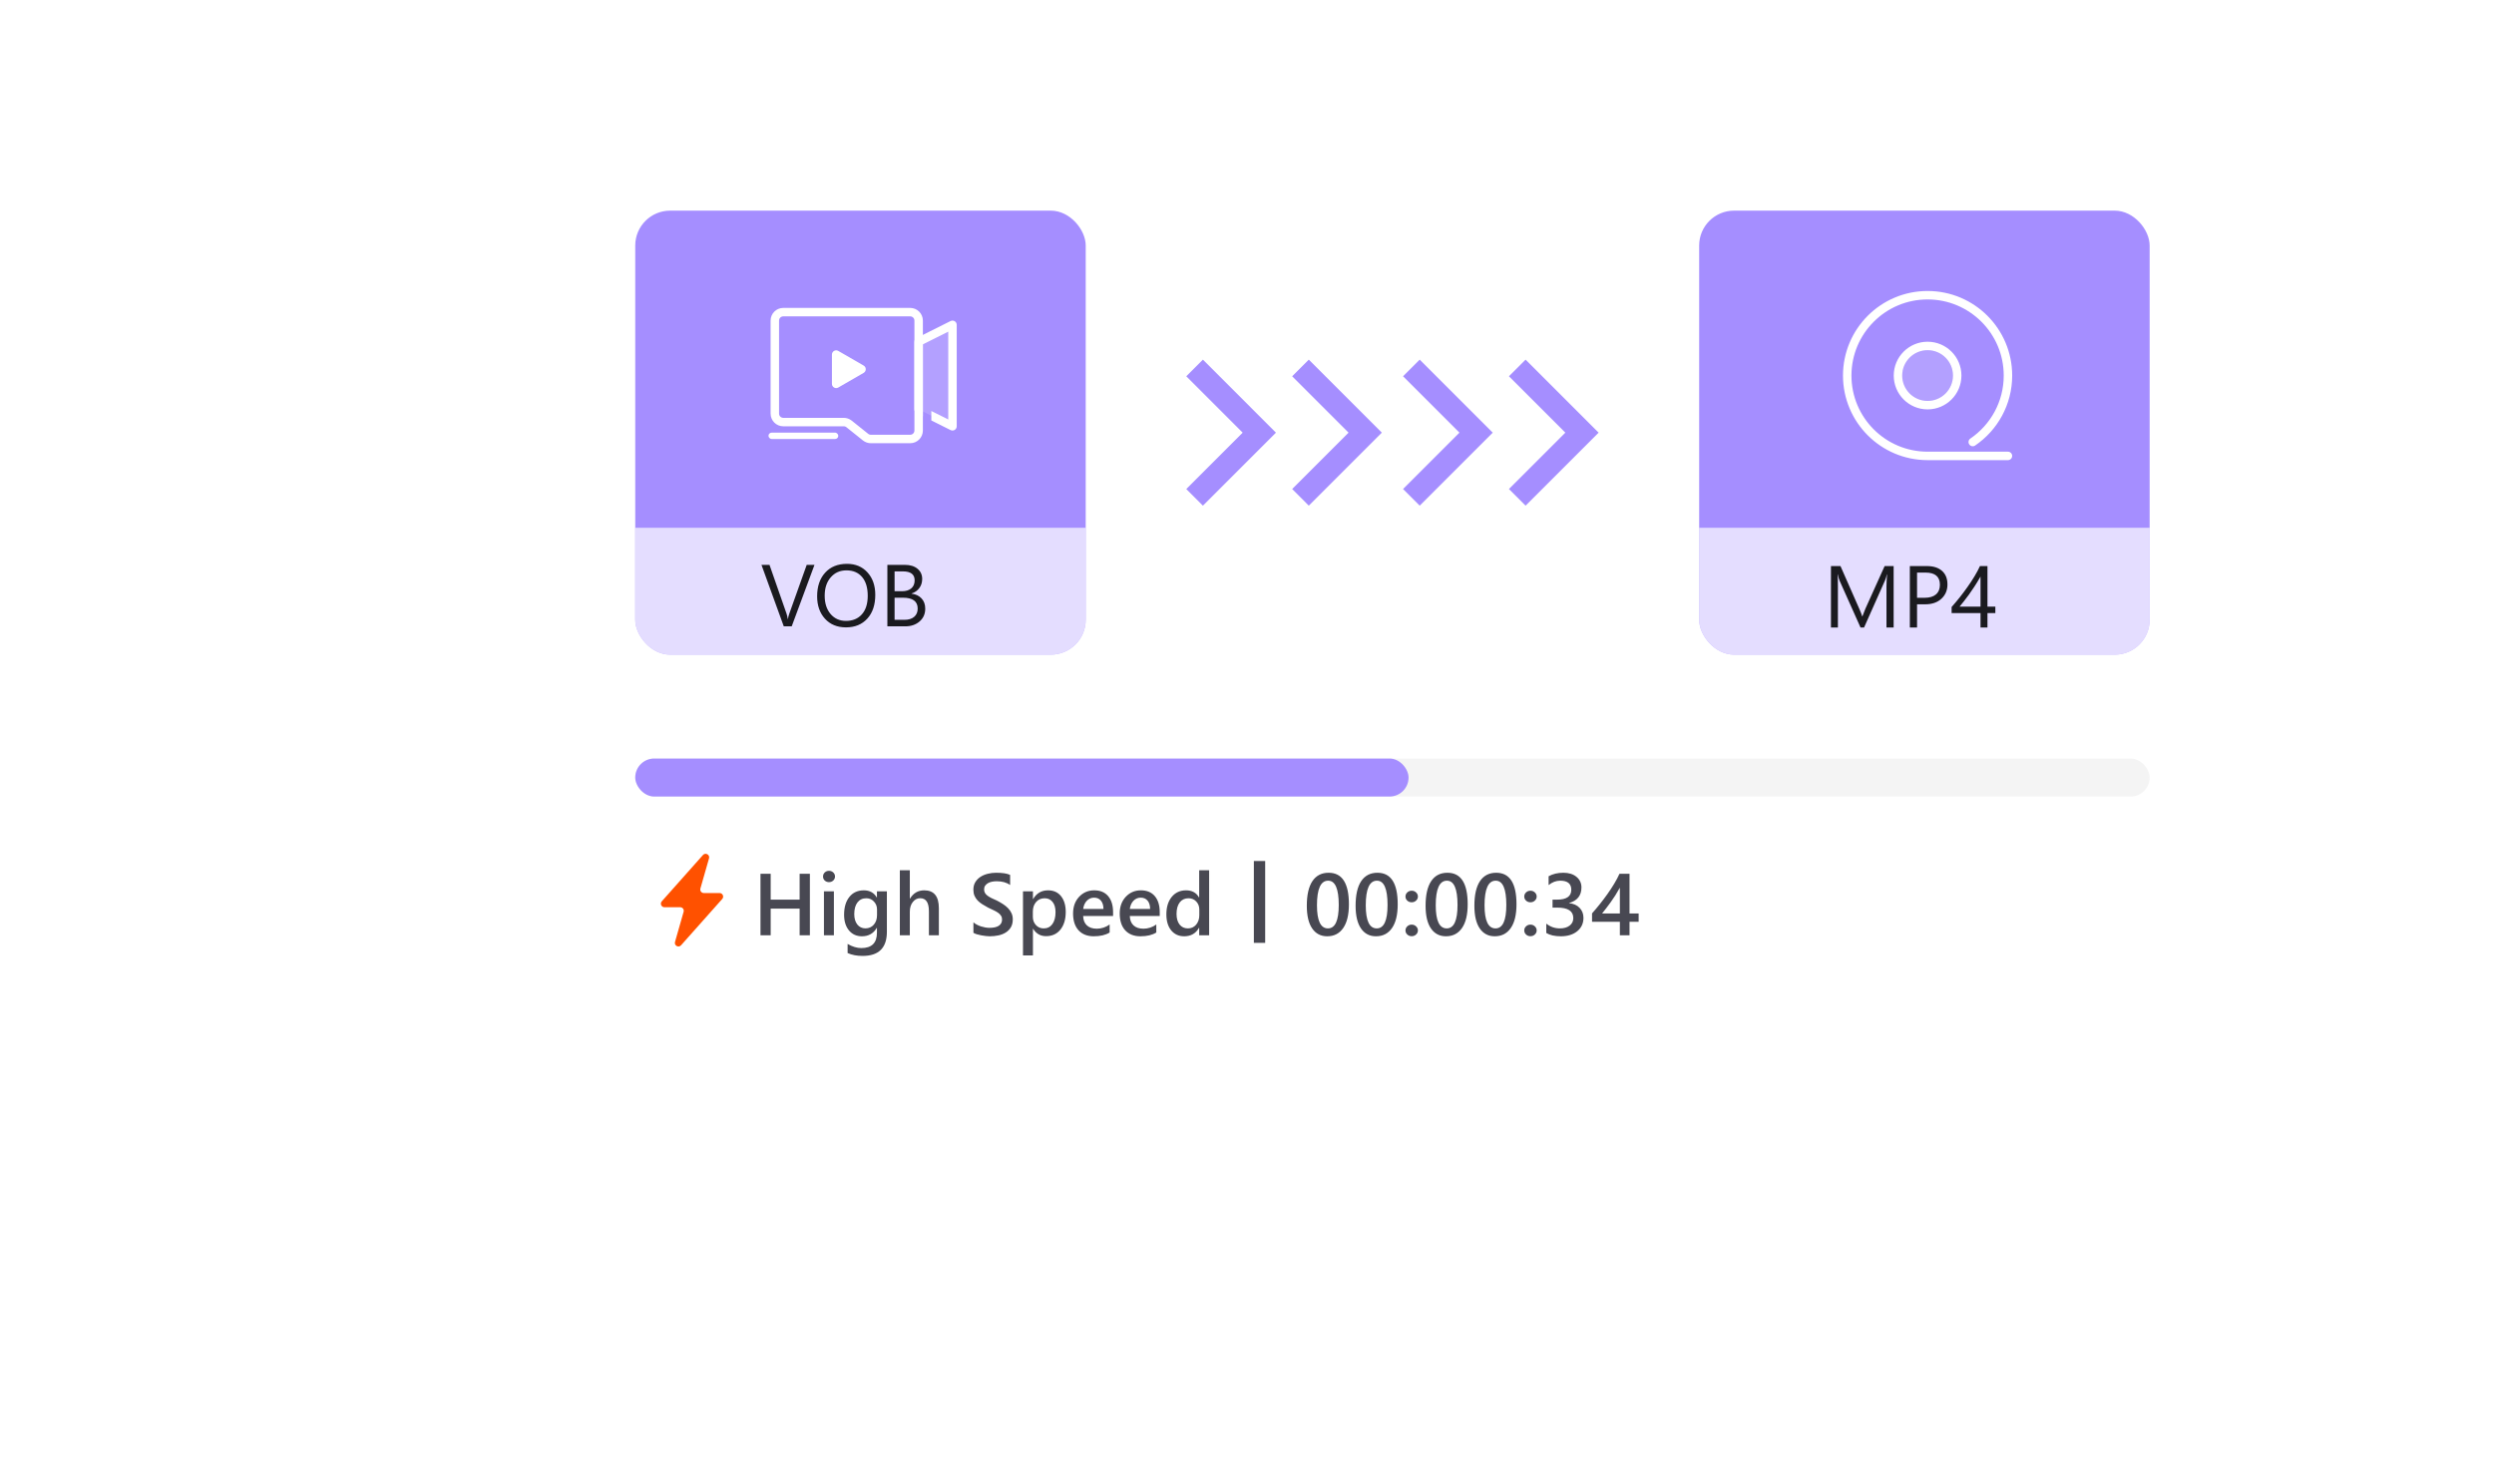 <svg width="284" height="169" viewBox="0 0 284 169" fill="none" xmlns="http://www.w3.org/2000/svg">
<g filter="url(#filter0_ddd_2001_1806)">
<path d="M49.125 20.446C49.125 16.027 52.707 12.446 57.125 12.446H264C268.418 12.446 272 16.027 272 20.446V111.878C272 116.296 268.418 119.878 264 119.878H57.125C52.707 119.878 49.125 116.296 49.125 111.878V20.446Z" fill="white"/>
</g>
<path d="M80.049 97.391C80.335 97.07 80.858 97.357 80.74 97.77L79.757 101.208C79.684 101.466 79.877 101.723 80.146 101.723H81.943C82.291 101.723 82.477 102.135 82.245 102.396L77.555 107.671C77.27 107.993 76.747 107.705 76.865 107.292L77.847 103.854C77.921 103.596 77.727 103.339 77.458 103.339H75.662C75.313 103.339 75.128 102.927 75.359 102.667L80.049 97.391Z" fill="#FF5100"/>
<path d="M92.224 106.531H91.057V103.494H87.761V106.531H86.599V99.529H87.761V102.474H91.057V99.529H92.224V106.531ZM94.397 100.481C94.211 100.481 94.051 100.421 93.918 100.301C93.788 100.18 93.723 100.027 93.723 99.842C93.723 99.656 93.788 99.502 93.918 99.378C94.051 99.254 94.211 99.192 94.397 99.192C94.588 99.192 94.751 99.254 94.885 99.378C95.018 99.502 95.085 99.656 95.085 99.842C95.085 100.018 95.018 100.169 94.885 100.296C94.751 100.42 94.588 100.481 94.397 100.481ZM94.958 106.531H93.825V101.531H94.958V106.531ZM100.993 106.131C100.993 107.967 100.07 108.885 98.225 108.885C97.574 108.885 97.005 108.776 96.52 108.558V107.522C97.067 107.835 97.587 107.991 98.078 107.991C99.266 107.991 99.86 107.407 99.86 106.238V105.691H99.841C99.466 106.329 98.903 106.648 98.151 106.648C97.543 106.648 97.051 106.427 96.677 105.984C96.306 105.538 96.12 104.941 96.12 104.192C96.12 103.343 96.32 102.667 96.721 102.166C97.121 101.665 97.671 101.414 98.371 101.414C99.032 101.414 99.522 101.684 99.841 102.225H99.86V101.531H100.993V106.131ZM99.87 104.241V103.592C99.87 103.24 99.753 102.941 99.519 102.693C99.287 102.443 98.998 102.317 98.649 102.317C98.22 102.317 97.883 102.477 97.639 102.796C97.398 103.112 97.277 103.554 97.277 104.124C97.277 104.616 97.393 105.009 97.624 105.306C97.858 105.599 98.168 105.745 98.552 105.745C98.942 105.745 99.26 105.605 99.504 105.325C99.748 105.042 99.87 104.681 99.87 104.241ZM106.911 106.531H105.778V103.797C105.778 102.807 105.448 102.312 104.787 102.312C104.455 102.312 104.175 102.456 103.947 102.742C103.719 103.029 103.605 103.395 103.605 103.841V106.531H102.468V99.129H103.605V102.361H103.625C104.003 101.73 104.543 101.414 105.246 101.414C106.356 101.414 106.911 102.093 106.911 103.45V106.531ZM110.847 106.253V105.057C110.954 105.154 111.081 105.242 111.228 105.32C111.377 105.398 111.535 105.465 111.701 105.521C111.867 105.573 112.033 105.613 112.199 105.643C112.365 105.672 112.518 105.687 112.658 105.687C113.146 105.687 113.509 105.605 113.747 105.442C113.988 105.28 114.108 105.044 114.108 104.734C114.108 104.568 114.068 104.425 113.986 104.305C113.908 104.181 113.798 104.069 113.654 103.968C113.511 103.867 113.342 103.771 113.146 103.68C112.954 103.585 112.748 103.488 112.526 103.387C112.289 103.26 112.067 103.131 111.862 103.001C111.657 102.871 111.478 102.728 111.325 102.571C111.175 102.412 111.057 102.233 110.969 102.034C110.884 101.836 110.842 101.603 110.842 101.336C110.842 101.007 110.915 100.722 111.062 100.481C111.211 100.237 111.407 100.037 111.647 99.881C111.892 99.721 112.168 99.604 112.478 99.529C112.787 99.451 113.103 99.412 113.425 99.412C114.157 99.412 114.691 99.495 115.026 99.661V100.809C114.629 100.522 114.118 100.379 113.493 100.379C113.321 100.379 113.148 100.395 112.976 100.428C112.806 100.46 112.653 100.514 112.517 100.589C112.383 100.664 112.274 100.76 112.189 100.877C112.105 100.994 112.062 101.136 112.062 101.302C112.062 101.458 112.095 101.593 112.16 101.707C112.225 101.821 112.32 101.925 112.443 102.02C112.57 102.114 112.723 102.207 112.902 102.298C113.085 102.386 113.295 102.482 113.532 102.586C113.776 102.713 114.006 102.846 114.221 102.986C114.439 103.126 114.629 103.281 114.792 103.45C114.958 103.619 115.088 103.808 115.183 104.017C115.28 104.222 115.329 104.456 115.329 104.72C115.329 105.075 115.257 105.374 115.114 105.618C114.971 105.862 114.777 106.061 114.533 106.214C114.292 106.367 114.014 106.478 113.698 106.546C113.382 106.614 113.049 106.648 112.697 106.648C112.58 106.648 112.435 106.639 112.263 106.619C112.093 106.603 111.919 106.577 111.74 106.541C111.561 106.508 111.392 106.468 111.232 106.419C111.073 106.37 110.944 106.315 110.847 106.253ZM117.644 105.794H117.624V108.831H116.491V101.531H117.624V102.41H117.644C118.031 101.746 118.597 101.414 119.343 101.414C119.978 101.414 120.472 101.637 120.827 102.083C121.182 102.529 121.359 103.128 121.359 103.88C121.359 104.713 121.159 105.381 120.759 105.882C120.358 106.383 119.812 106.634 119.118 106.634C118.48 106.634 117.989 106.354 117.644 105.794ZM117.614 103.821V104.441C117.614 104.806 117.73 105.115 117.961 105.369C118.195 105.623 118.492 105.75 118.85 105.75C119.27 105.75 119.598 105.587 119.836 105.262C120.077 104.933 120.197 104.476 120.197 103.89C120.197 103.398 120.085 103.014 119.86 102.737C119.639 102.457 119.338 102.317 118.957 102.317C118.553 102.317 118.228 102.461 117.98 102.747C117.736 103.034 117.614 103.392 117.614 103.821ZM126.75 104.339H123.342C123.355 104.801 123.496 105.158 123.767 105.408C124.04 105.659 124.414 105.784 124.89 105.784C125.424 105.784 125.913 105.625 126.359 105.306V106.219C125.904 106.505 125.301 106.648 124.553 106.648C123.817 106.648 123.239 106.422 122.819 105.97C122.403 105.514 122.194 104.874 122.194 104.051C122.194 103.273 122.424 102.64 122.883 102.151C123.345 101.66 123.918 101.414 124.602 101.414C125.285 101.414 125.814 101.634 126.188 102.073C126.563 102.513 126.75 103.123 126.75 103.904V104.339ZM125.656 103.538C125.653 103.131 125.557 102.815 125.368 102.591C125.179 102.363 124.919 102.249 124.587 102.249C124.261 102.249 123.985 102.368 123.757 102.605C123.532 102.843 123.394 103.154 123.342 103.538H125.656ZM132.062 104.339H128.654C128.667 104.801 128.809 105.158 129.079 105.408C129.353 105.659 129.727 105.784 130.202 105.784C130.736 105.784 131.226 105.625 131.672 105.306V106.219C131.216 106.505 130.614 106.648 129.865 106.648C129.13 106.648 128.552 106.422 128.132 105.97C127.715 105.514 127.507 104.874 127.507 104.051C127.507 103.273 127.736 102.64 128.195 102.151C128.658 101.66 129.23 101.414 129.914 101.414C130.598 101.414 131.127 101.634 131.501 102.073C131.875 102.513 132.062 103.123 132.062 103.904V104.339ZM130.969 103.538C130.965 103.131 130.869 102.815 130.681 102.591C130.492 102.363 130.231 102.249 129.899 102.249C129.574 102.249 129.297 102.368 129.069 102.605C128.845 102.843 128.706 103.154 128.654 103.538H130.969ZM137.688 106.531H136.555V105.682H136.535C136.171 106.326 135.609 106.648 134.851 106.648C134.235 106.648 133.742 106.425 133.371 105.979C133.003 105.53 132.819 104.92 132.819 104.148C132.819 103.322 133.023 102.659 133.43 102.161C133.84 101.663 134.385 101.414 135.065 101.414C135.739 101.414 136.229 101.684 136.535 102.225H136.555V99.129H137.688V106.531ZM136.569 104.246V103.592C136.569 103.237 136.454 102.936 136.223 102.688C135.992 102.441 135.697 102.317 135.339 102.317C134.916 102.317 134.582 102.475 134.338 102.791C134.097 103.107 133.977 103.545 133.977 104.104C133.977 104.612 134.092 105.014 134.323 105.311C134.558 105.604 134.872 105.75 135.266 105.75C135.653 105.75 135.967 105.608 136.208 105.325C136.449 105.039 136.569 104.679 136.569 104.246ZM142.78 98.071H144.07V107.401H142.78V98.071ZM151.13 106.648C150.401 106.648 149.831 106.351 149.421 105.755C149.014 105.159 148.811 104.298 148.811 103.172C148.811 101.935 149.024 100.999 149.45 100.364C149.877 99.73 150.492 99.412 151.296 99.412C152.836 99.412 153.605 100.608 153.605 103.001C153.605 104.186 153.387 105.091 152.951 105.716C152.518 106.338 151.911 106.648 151.13 106.648ZM151.242 100.315C150.393 100.315 149.968 101.251 149.968 103.123C149.968 104.874 150.384 105.75 151.218 105.75C152.038 105.75 152.448 104.86 152.448 103.079C152.448 101.237 152.046 100.315 151.242 100.315ZM156.687 106.648C155.957 106.648 155.388 106.351 154.978 105.755C154.571 105.159 154.367 104.298 154.367 103.172C154.367 101.935 154.58 100.999 155.007 100.364C155.433 99.73 156.049 99.412 156.853 99.412C158.392 99.412 159.162 100.608 159.162 103.001C159.162 104.186 158.944 105.091 158.508 105.716C158.075 106.338 157.468 106.648 156.687 106.648ZM156.799 100.315C155.949 100.315 155.524 101.251 155.524 103.123C155.524 104.874 155.941 105.75 156.774 105.75C157.595 105.75 158.005 104.86 158.005 103.079C158.005 101.237 157.603 100.315 156.799 100.315ZM160.749 106.639C160.554 106.639 160.388 106.575 160.251 106.448C160.114 106.318 160.046 106.163 160.046 105.984C160.046 105.802 160.114 105.646 160.251 105.516C160.388 105.385 160.554 105.32 160.749 105.32C160.948 105.32 161.115 105.385 161.252 105.516C161.392 105.646 161.462 105.802 161.462 105.984C161.462 106.163 161.392 106.318 161.252 106.448C161.115 106.575 160.948 106.639 160.749 106.639ZM160.749 102.776C160.554 102.776 160.388 102.713 160.251 102.586C160.114 102.456 160.046 102.301 160.046 102.122C160.046 101.94 160.114 101.784 160.251 101.653C160.388 101.523 160.554 101.458 160.749 101.458C160.948 101.458 161.115 101.523 161.252 101.653C161.392 101.784 161.462 101.94 161.462 102.122C161.462 102.301 161.392 102.456 161.252 102.586C161.115 102.713 160.948 102.776 160.749 102.776ZM164.655 106.648C163.926 106.648 163.356 106.351 162.946 105.755C162.539 105.159 162.336 104.298 162.336 103.172C162.336 101.935 162.549 100.999 162.976 100.364C163.402 99.73 164.017 99.412 164.821 99.412C166.361 99.412 167.131 100.608 167.131 103.001C167.131 104.186 166.913 105.091 166.477 105.716C166.044 106.338 165.437 106.648 164.655 106.648ZM164.768 100.315C163.918 100.315 163.493 101.251 163.493 103.123C163.493 104.874 163.91 105.75 164.743 105.75C165.563 105.75 165.974 104.86 165.974 103.079C165.974 101.237 165.572 100.315 164.768 100.315ZM170.212 106.648C169.483 106.648 168.913 106.351 168.503 105.755C168.096 105.159 167.893 104.298 167.893 103.172C167.893 101.935 168.106 100.999 168.532 100.364C168.959 99.73 169.574 99.412 170.378 99.412C171.918 99.412 172.688 100.608 172.688 103.001C172.688 104.186 172.469 105.091 172.033 105.716C171.6 106.338 170.993 106.648 170.212 106.648ZM170.324 100.315C169.475 100.315 169.05 101.251 169.05 103.123C169.05 104.874 169.466 105.75 170.3 105.75C171.12 105.75 171.53 104.86 171.53 103.079C171.53 101.237 171.128 100.315 170.324 100.315ZM174.274 106.639C174.079 106.639 173.913 106.575 173.776 106.448C173.64 106.318 173.571 106.163 173.571 105.984C173.571 105.802 173.64 105.646 173.776 105.516C173.913 105.385 174.079 105.32 174.274 105.32C174.473 105.32 174.641 105.385 174.777 105.516C174.917 105.646 174.987 105.802 174.987 105.984C174.987 106.163 174.917 106.318 174.777 106.448C174.641 106.575 174.473 106.639 174.274 106.639ZM174.274 102.776C174.079 102.776 173.913 102.713 173.776 102.586C173.64 102.456 173.571 102.301 173.571 102.122C173.571 101.94 173.64 101.784 173.776 101.653C173.913 101.523 174.079 101.458 174.274 101.458C174.473 101.458 174.641 101.523 174.777 101.653C174.917 101.784 174.987 101.94 174.987 102.122C174.987 102.301 174.917 102.456 174.777 102.586C174.641 102.713 174.473 102.776 174.274 102.776ZM176.081 106.272V105.208C176.537 105.569 177.051 105.75 177.624 105.75C178.09 105.75 178.461 105.644 178.737 105.433C179.017 105.221 179.157 104.935 179.157 104.573C179.157 103.779 178.55 103.382 177.336 103.382H176.794V102.474H177.312C178.389 102.474 178.928 102.099 178.928 101.351C178.928 100.66 178.508 100.315 177.668 100.315C177.199 100.315 176.758 100.483 176.345 100.818V99.812C176.82 99.546 177.382 99.412 178.029 99.412C178.651 99.412 179.149 99.568 179.523 99.881C179.898 100.193 180.085 100.594 180.085 101.082C180.085 102.003 179.616 102.596 178.679 102.859V102.879C179.183 102.928 179.582 103.105 179.875 103.411C180.168 103.714 180.314 104.093 180.314 104.549C180.314 105.177 180.078 105.685 179.606 106.072C179.134 106.456 178.513 106.648 177.741 106.648C177.048 106.648 176.494 106.523 176.081 106.272ZM185.559 99.529V104.051H186.599V104.993H185.559V106.531H184.46V104.993H181.291V104.041C181.577 103.719 181.87 103.37 182.17 102.996C182.473 102.618 182.762 102.234 183.039 101.844C183.319 101.45 183.578 101.056 183.815 100.662C184.053 100.268 184.253 99.891 184.416 99.529H185.559ZM184.46 104.051V101.111C184.105 101.749 183.754 102.306 183.405 102.781C183.06 103.257 182.736 103.68 182.434 104.051H184.46Z" fill="#484852"/>
<path fill-rule="evenodd" clip-rule="evenodd" d="M141.506 49.282L135.085 42.86L136.98 40.965L145.296 49.282L136.98 57.598L135.085 55.703L141.506 49.282Z" fill="#A58EFF"/>
<path fill-rule="evenodd" clip-rule="evenodd" d="M153.564 49.281L147.143 42.859L149.037 40.965L157.353 49.281L149.037 57.597L147.143 55.702L153.564 49.281Z" fill="#A58EFF"/>
<path fill-rule="evenodd" clip-rule="evenodd" d="M166.193 49.282L159.771 42.86L161.666 40.965L169.982 49.282L161.666 57.598L159.771 55.703L166.193 49.282Z" fill="#A58EFF"/>
<path fill-rule="evenodd" clip-rule="evenodd" d="M178.25 49.281L171.829 42.859L173.724 40.965L182.04 49.281L173.724 57.597L171.829 55.702L178.25 49.281Z" fill="#A58EFF"/>
<rect x="72.337" y="86.401" width="172.45" height="4.331" rx="2.165" fill="#F4F4F4"/>
<rect x="72.337" y="86.401" width="88.06" height="4.331" rx="2.165" fill="#A58EFF"/>
<g clip-path="url(#clip0_2001_1806)">
<rect x="72.337" y="23.993" width="51.298" height="50.576" rx="3.976" fill="#A58EFF"/>
<rect opacity="0.7" x="68.724" y="60.119" width="57.801" height="14.45" fill="white"/>
<path d="M92.748 64.342L90.155 71.344H89.251L86.712 64.342H87.626L89.564 69.894C89.626 70.073 89.673 70.279 89.706 70.514H89.725C89.751 70.318 89.805 70.108 89.886 69.884L91.864 64.342H92.748ZM96.332 71.461C95.339 71.461 94.543 71.134 93.944 70.48C93.348 69.825 93.05 68.974 93.05 67.926C93.05 66.799 93.355 65.901 93.963 65.231C94.572 64.56 95.401 64.225 96.449 64.225C97.415 64.225 98.194 64.55 98.783 65.201C99.375 65.852 99.671 66.704 99.671 67.755C99.671 68.897 99.369 69.801 98.763 70.465C98.158 71.129 97.347 71.461 96.332 71.461ZM96.39 64.967C95.654 64.967 95.057 65.232 94.598 65.763C94.139 66.293 93.91 66.99 93.91 67.853C93.91 68.715 94.133 69.41 94.579 69.938C95.028 70.462 95.612 70.724 96.332 70.724C97.1 70.724 97.705 70.473 98.148 69.972C98.591 69.47 98.812 68.769 98.812 67.867C98.812 66.943 98.597 66.228 98.168 65.724C97.738 65.219 97.145 64.967 96.39 64.967ZM101.048 71.344V64.342H103.041C103.646 64.342 104.126 64.49 104.481 64.786C104.836 65.082 105.013 65.468 105.013 65.943C105.013 66.341 104.906 66.686 104.691 66.978C104.476 67.272 104.18 67.48 103.802 67.603V67.623C104.274 67.678 104.652 67.857 104.935 68.16C105.218 68.46 105.36 68.85 105.36 69.332C105.36 69.931 105.145 70.416 104.715 70.787C104.286 71.158 103.744 71.344 103.089 71.344H101.048ZM101.869 65.084V67.345H102.708C103.158 67.345 103.511 67.237 103.768 67.022C104.025 66.804 104.154 66.498 104.154 66.105C104.154 65.424 103.706 65.084 102.811 65.084H101.869ZM101.869 68.082V70.602H102.982C103.464 70.602 103.836 70.488 104.1 70.26C104.367 70.032 104.5 69.719 104.5 69.322C104.5 68.495 103.937 68.082 102.811 68.082H101.869Z" fill="#1A1A1F"/>
<path d="M104.61 38.925L108.463 36.998V48.559L104.61 46.632V38.925Z" fill="white" fill-opacity="0.16"/>
<path d="M98.347 41.639C98.668 41.824 98.668 42.288 98.347 42.473L95.457 44.142C95.136 44.327 94.735 44.095 94.735 43.725L94.735 40.388C94.735 40.017 95.136 39.785 95.457 39.97L98.347 41.639Z" fill="white"/>
<path d="M88.232 36.517C88.232 35.985 88.664 35.554 89.196 35.554H103.646C104.178 35.554 104.609 35.985 104.609 36.517V49.041C104.609 49.573 104.178 50.004 103.646 50.004H99.167C98.948 50.004 98.736 49.929 98.565 49.793L96.685 48.288C96.514 48.152 96.302 48.077 96.083 48.077H89.196C88.664 48.077 88.232 47.646 88.232 47.114V36.517Z" stroke="white" stroke-width="0.963" stroke-linecap="round" stroke-linejoin="round"/>
<rect x="87.51" y="49.281" width="7.948" height="0.723" rx="0.361" fill="white"/>
<path fill-rule="evenodd" clip-rule="evenodd" d="M108.945 36.999C108.945 36.832 108.859 36.677 108.717 36.589C108.575 36.501 108.397 36.493 108.248 36.568L104.395 38.495C104.231 38.576 104.128 38.743 104.128 38.925V46.632C104.128 46.815 104.231 46.981 104.395 47.063L105.091 47.411V45.669H105.092V39.223L107.982 37.778V47.78L106.271 46.924L106.054 46.816V47.893L108.248 48.99C108.397 49.064 108.575 49.056 108.717 48.969C108.859 48.881 108.945 48.726 108.945 48.559V36.999Z" fill="white"/>
</g>
<g clip-path="url(#clip1_2001_1806)">
<rect x="193.489" y="23.993" width="51.298" height="50.576" rx="3.976" fill="#A58EFF"/>
<rect opacity="0.7" x="189.877" y="60.119" width="57.801" height="14.45" fill="white"/>
<path d="M215.635 71.48H214.82V66.783C214.82 66.412 214.843 65.957 214.888 65.42H214.869C214.791 65.736 214.721 65.962 214.659 66.099L212.266 71.48H211.866L209.478 66.138C209.41 65.982 209.34 65.743 209.268 65.42H209.249C209.275 65.7 209.288 66.158 209.288 66.793V71.48H208.497V64.478H209.581L211.729 69.361C211.895 69.735 212.002 70.015 212.051 70.201H212.081C212.221 69.817 212.333 69.53 212.417 69.341L214.61 64.478H215.635V71.48ZM218.301 68.834V71.48H217.481V64.478H219.405C220.153 64.478 220.733 64.66 221.143 65.025C221.556 65.389 221.763 65.904 221.763 66.568C221.763 67.232 221.534 67.776 221.075 68.199C220.619 68.622 220.002 68.834 219.224 68.834H218.301ZM218.301 65.22V68.091H219.161C219.727 68.091 220.158 67.963 220.455 67.706C220.754 67.445 220.904 67.079 220.904 66.607C220.904 65.683 220.357 65.22 219.263 65.22H218.301ZM226.319 64.478V69.102H227.217V69.835H226.319V71.48H225.528V69.835H222.237V69.141C222.543 68.796 222.852 68.428 223.165 68.038C223.477 67.644 223.775 67.245 224.058 66.841C224.345 66.438 224.608 66.036 224.849 65.635C225.093 65.232 225.298 64.846 225.464 64.478H226.319ZM223.14 69.102H225.528V65.674C225.284 66.101 225.053 66.482 224.834 66.817C224.616 67.152 224.408 67.457 224.209 67.73C224.014 68.003 223.827 68.251 223.648 68.472C223.469 68.694 223.3 68.903 223.14 69.102Z" fill="#1A1A1F"/>
<circle cx="219.5" cy="42.778" r="2.89" fill="white" fill-opacity="0.16"/>
<path fill-rule="evenodd" clip-rule="evenodd" d="M219.501 34.108C214.712 34.108 210.831 37.99 210.831 42.779C210.831 47.567 214.712 51.449 219.501 51.449C219.507 51.449 219.513 51.449 219.518 51.449H228.651C228.917 51.449 229.133 51.665 229.133 51.931C229.133 52.197 228.917 52.412 228.651 52.412H219.499C219.493 52.412 219.487 52.412 219.481 52.412C214.17 52.401 209.867 48.092 209.867 42.779C209.867 37.458 214.18 33.145 219.501 33.145C224.821 33.145 229.134 37.458 229.134 42.779C229.134 46.092 227.461 49.014 224.916 50.747C224.696 50.897 224.396 50.84 224.247 50.62C224.097 50.4 224.154 50.1 224.374 49.951C226.667 48.389 228.171 45.76 228.171 42.779C228.171 37.99 224.289 34.108 219.501 34.108ZM219.501 39.888C217.904 39.888 216.61 41.182 216.61 42.778C216.61 44.374 217.904 45.668 219.501 45.668C221.097 45.668 222.391 44.374 222.391 42.778C222.391 41.182 221.097 39.888 219.501 39.888ZM215.647 42.778C215.647 40.65 217.372 38.925 219.501 38.925C221.629 38.925 223.354 40.65 223.354 42.778C223.354 44.907 221.629 46.632 219.501 46.632C217.372 46.632 215.647 44.907 215.647 42.778Z" fill="white"/>
</g>
<defs>
<filter id="filter0_ddd_2001_1806" x="0.125" y="0.446" width="283.875" height="168.432" filterUnits="userSpaceOnUse" color-interpolation-filters="sRGB">
<feFlood flood-opacity="0" result="BackgroundImageFix"/>
<feColorMatrix in="SourceAlpha" type="matrix" values="0 0 0 0 0 0 0 0 0 0 0 0 0 0 0 0 0 0 127 0" result="hardAlpha"/>
<feOffset dx="-23" dy="23"/>
<feGaussianBlur stdDeviation="13"/>
<feColorMatrix type="matrix" values="0 0 0 0 0 0 0 0 0 0 0 0 0 0 0 0 0 0 0.02 0"/>
<feBlend mode="normal" in2="BackgroundImageFix" result="effect1_dropShadow_2001_1806"/>
<feColorMatrix in="SourceAlpha" type="matrix" values="0 0 0 0 0 0 0 0 0 0 0 0 0 0 0 0 0 0 127 0" result="hardAlpha"/>
<feOffset dx="-12" dy="12"/>
<feGaussianBlur stdDeviation="12"/>
<feColorMatrix type="matrix" values="0 0 0 0 0 0 0 0 0 0 0 0 0 0 0 0 0 0 0.05 0"/>
<feBlend mode="normal" in2="effect1_dropShadow_2001_1806" result="effect2_dropShadow_2001_1806"/>
<feColorMatrix in="SourceAlpha" type="matrix" values="0 0 0 0 0 0 0 0 0 0 0 0 0 0 0 0 0 0 127 0" result="hardAlpha"/>
<feOffset dx="-6" dy="6"/>
<feGaussianBlur stdDeviation="6"/>
<feColorMatrix type="matrix" values="0 0 0 0 0 0 0 0 0 0 0 0 0 0 0 0 0 0 0.03 0"/>
<feBlend mode="normal" in2="effect2_dropShadow_2001_1806" result="effect3_dropShadow_2001_1806"/>
<feBlend mode="normal" in="SourceGraphic" in2="effect3_dropShadow_2001_1806" result="shape"/>
</filter>
<clipPath id="clip0_2001_1806">
<rect x="72.337" y="23.993" width="51.298" height="50.576" rx="3.976" fill="white"/>
</clipPath>
<clipPath id="clip1_2001_1806">
<rect x="193.489" y="23.993" width="51.298" height="50.576" rx="3.976" fill="white"/>
</clipPath>
</defs>
</svg>
